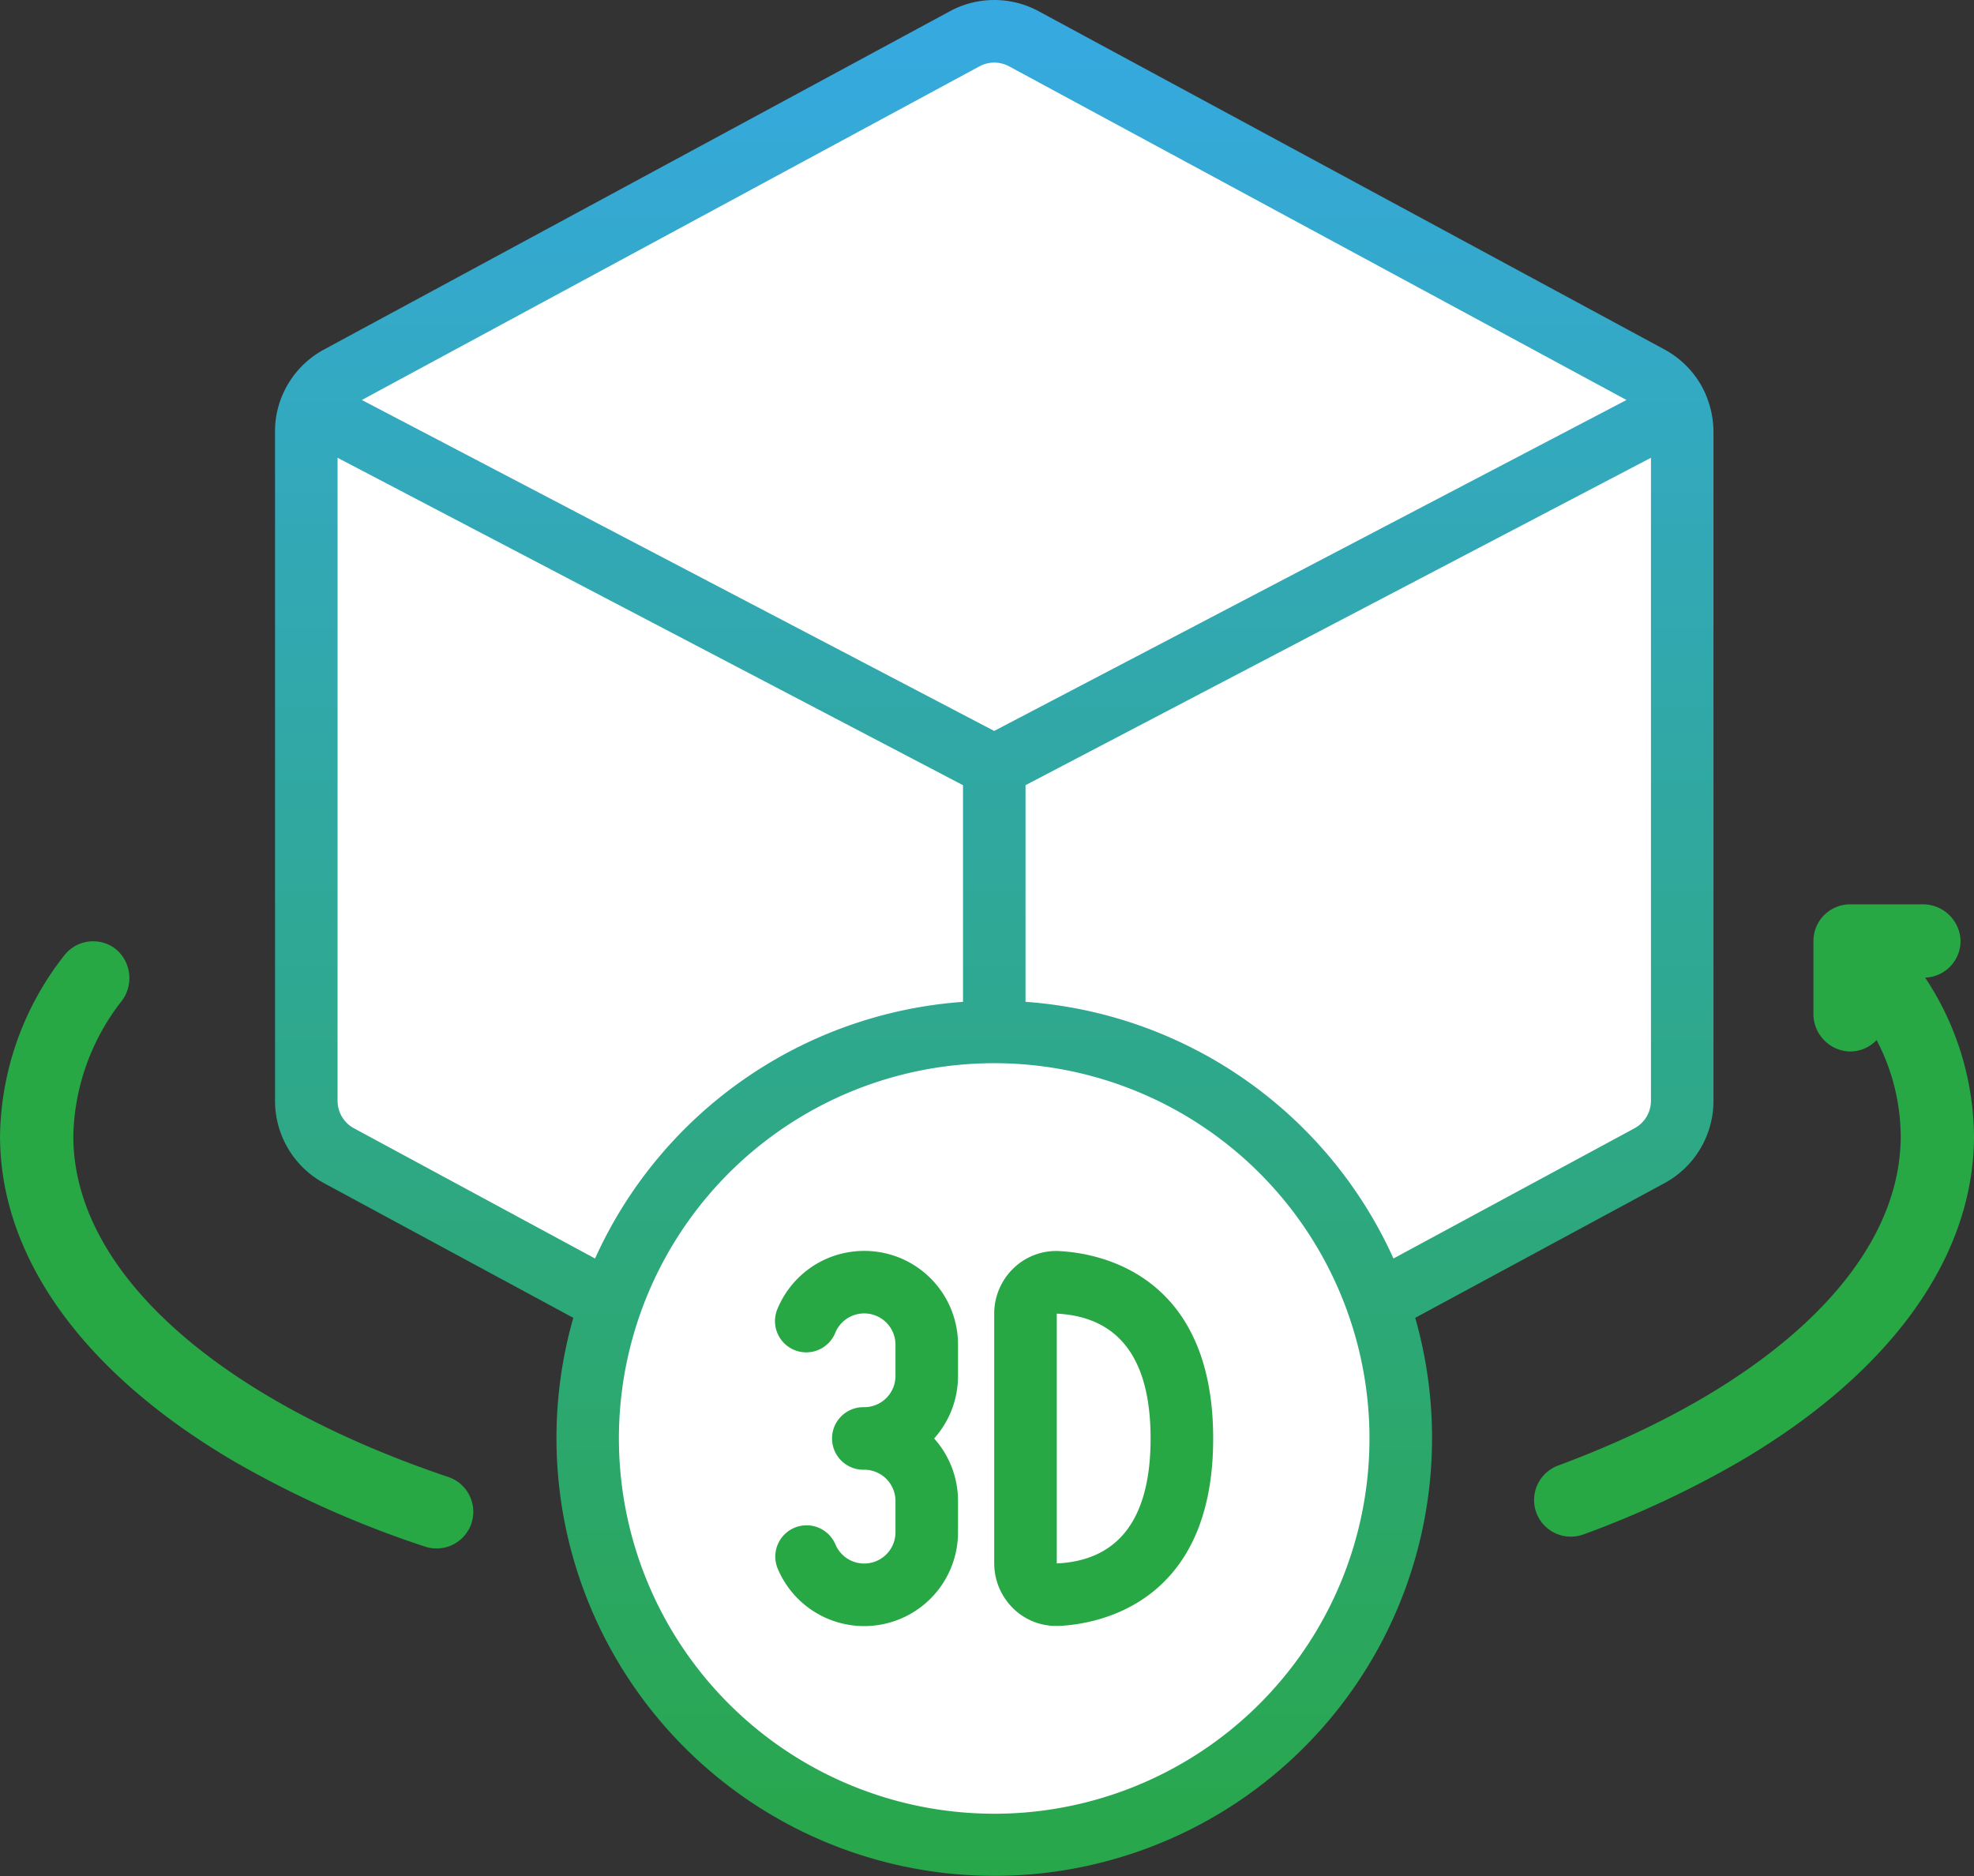 <svg id="_3d" data-name="3d" xmlns="http://www.w3.org/2000/svg" xmlns:xlink="http://www.w3.org/1999/xlink" width="76.797" height="72.998" viewBox="0 0 76.797 72.998">
  <rect x="0" y="0" width="76.797" height="72.998" fill="#333333" stroke="none"/>
  <defs>
    <linearGradient id="linear-gradient" x1="0.5" x2="0.5" y2="1" gradientUnits="objectBoundingBox">
      <stop offset="0" stop-color="#36a9e1"/>
      <stop offset="1" stop-color="#28a745"/>
    </linearGradient>
  </defs>
  <path id="Union_1" data-name="Union 1" d="M10.48,54.673a16.234,16.234,0,0,1,1.168-6.065L0,43.313V14.4L26.658,0l26.4,14.4V42.772l-11.13,6a16.28,16.28,0,1,1-31.451,5.9Z" transform="translate(12.058 1.255)" fill="#fff"/>
  <g id="Groupe_3" data-name="Groupe 3" transform="translate(0 0)">
    <g id="Groupe_2" data-name="Groupe 2" transform="translate(10.699 0)">
      <g id="Groupe_1" data-name="Groupe 1" transform="translate(0 0)">
        <path id="Tracé_1" data-name="Tracé 1" d="M1194.482,120.63a3.637,3.637,0,0,0-1.618-1.763l-24.329-13.15a3.633,3.633,0,0,0-3.472,0l-24.323,13.147a3.637,3.637,0,0,0-1.787,2.211,3.487,3.487,0,0,0-.136,1.005V148.1a3.643,3.643,0,0,0,1.915,3.212l9.689,5.235a17.032,17.032,0,1,0,32.754,0l9.688-5.234a3.645,3.645,0,0,0,1.916-3.212V122.079a3.737,3.737,0,0,0-.3-1.449Zm-28.26-12.774a1.214,1.214,0,0,1,1.153,0l24.02,12.981-24.6,12.876-24.6-12.876Zm-24.334,41.316a1.212,1.212,0,0,1-.638-1.07V123.086l24.332,12.738v8.429a17.041,17.041,0,0,0-14.315,9.986Zm24.91,26.668a14.6,14.6,0,1,1,13.735-19.543,1.133,1.133,0,0,0,.051.144,14.6,14.6,0,0,1-13.786,19.4Zm24.909-26.668-9.378,5.066a17.041,17.041,0,0,0-14.315-9.986v-8.429l24.332-12.738V148.1a1.213,1.213,0,0,1-.639,1.071Zm0,0" transform="translate(-1138.816 -105.275)" fill="url(#linear-gradient)"/>
      </g>
      <path id="Tracé_2" data-name="Tracé 2" d="M1246.09,361.584a3.677,3.677,0,0,0-2.84,0,3.655,3.655,0,0,0-1.943,1.94,1.217,1.217,0,1,0,2.24.95,1.217,1.217,0,0,1,2.338.472v1.216a1.2,1.2,0,0,1-.095.472,1.217,1.217,0,0,1-1.121.745,1.217,1.217,0,1,0,0,2.433,1.217,1.217,0,0,1,1.216,1.217v1.216a1.2,1.2,0,0,1-.095.472,1.217,1.217,0,0,1-2.243,0,1.217,1.217,0,1,0-2.241.95,3.65,3.65,0,0,0,7.012-1.422V371.03a3.645,3.645,0,0,0-.929-2.434,3.641,3.641,0,0,0,.929-2.433v-1.216a3.646,3.646,0,0,0-2.229-3.363Zm0,0" transform="translate(-1221.746 -312.631)" fill="#28a745"/>
      <path id="Tracé_3" data-name="Tracé 3" d="M1288.536,361.32a2.387,2.387,0,0,0-1.764.663,2.455,2.455,0,0,0-.757,1.77v9.717a2.456,2.456,0,0,0,.757,1.77,2.375,2.375,0,0,0,1.651.665l.111,0c1.407-.065,6-.784,6-7.292s-4.589-7.227-6-7.292Zm-.087,12.15v-9.717l-.025,0c2.438.113,3.675,1.748,3.675,4.861s-1.237,4.748-3.65,4.859Zm0,0" transform="translate(-1258.035 -312.646)" fill="#28a745"/>
    </g>
    <path id="Tracé_4" data-name="Tracé 4" d="M1100.892,320.522a1.426,1.426,0,0,0-.911-1.747c-8.829-2.975-14.594-7.915-14.594-13.271a8.806,8.806,0,0,1,1.876-5.242,1.472,1.472,0,0,0-.209-2.016,1.426,1.426,0,0,0-2.039.26,11.617,11.617,0,0,0-2.479,7c0,4.7,3.213,9.184,9.047,12.625a39.6,39.6,0,0,0,7.474,3.346,1.431,1.431,0,0,0,1.836-.954Z" transform="translate(-1082.535 -261.309)" fill="#28a745"/>
    <path id="Tracé_5" data-name="Tracé 5" d="M1411.712,293.224a1.425,1.425,0,0,0,1.376-1.483,1.464,1.464,0,0,0-1.482-1.367h-2.814a1.426,1.426,0,0,0-1.426,1.426v2.815a1.464,1.464,0,0,0,1.344,1.481,1.421,1.421,0,0,0,1.114-.442,8.158,8.158,0,0,1,.938,3.73c0,5.1-5.216,9.813-13.324,12.822a1.431,1.431,0,0,0-.886,1.731h0a1.431,1.431,0,0,0,1.878.947,38.2,38.2,0,0,0,6.134-2.873c5.835-3.443,9.049-7.927,9.049-12.627A11.308,11.308,0,0,0,1411.712,293.224Z" transform="translate(-1336.816 -255.189)" fill="#28a745"/>
  </g>
</svg>
